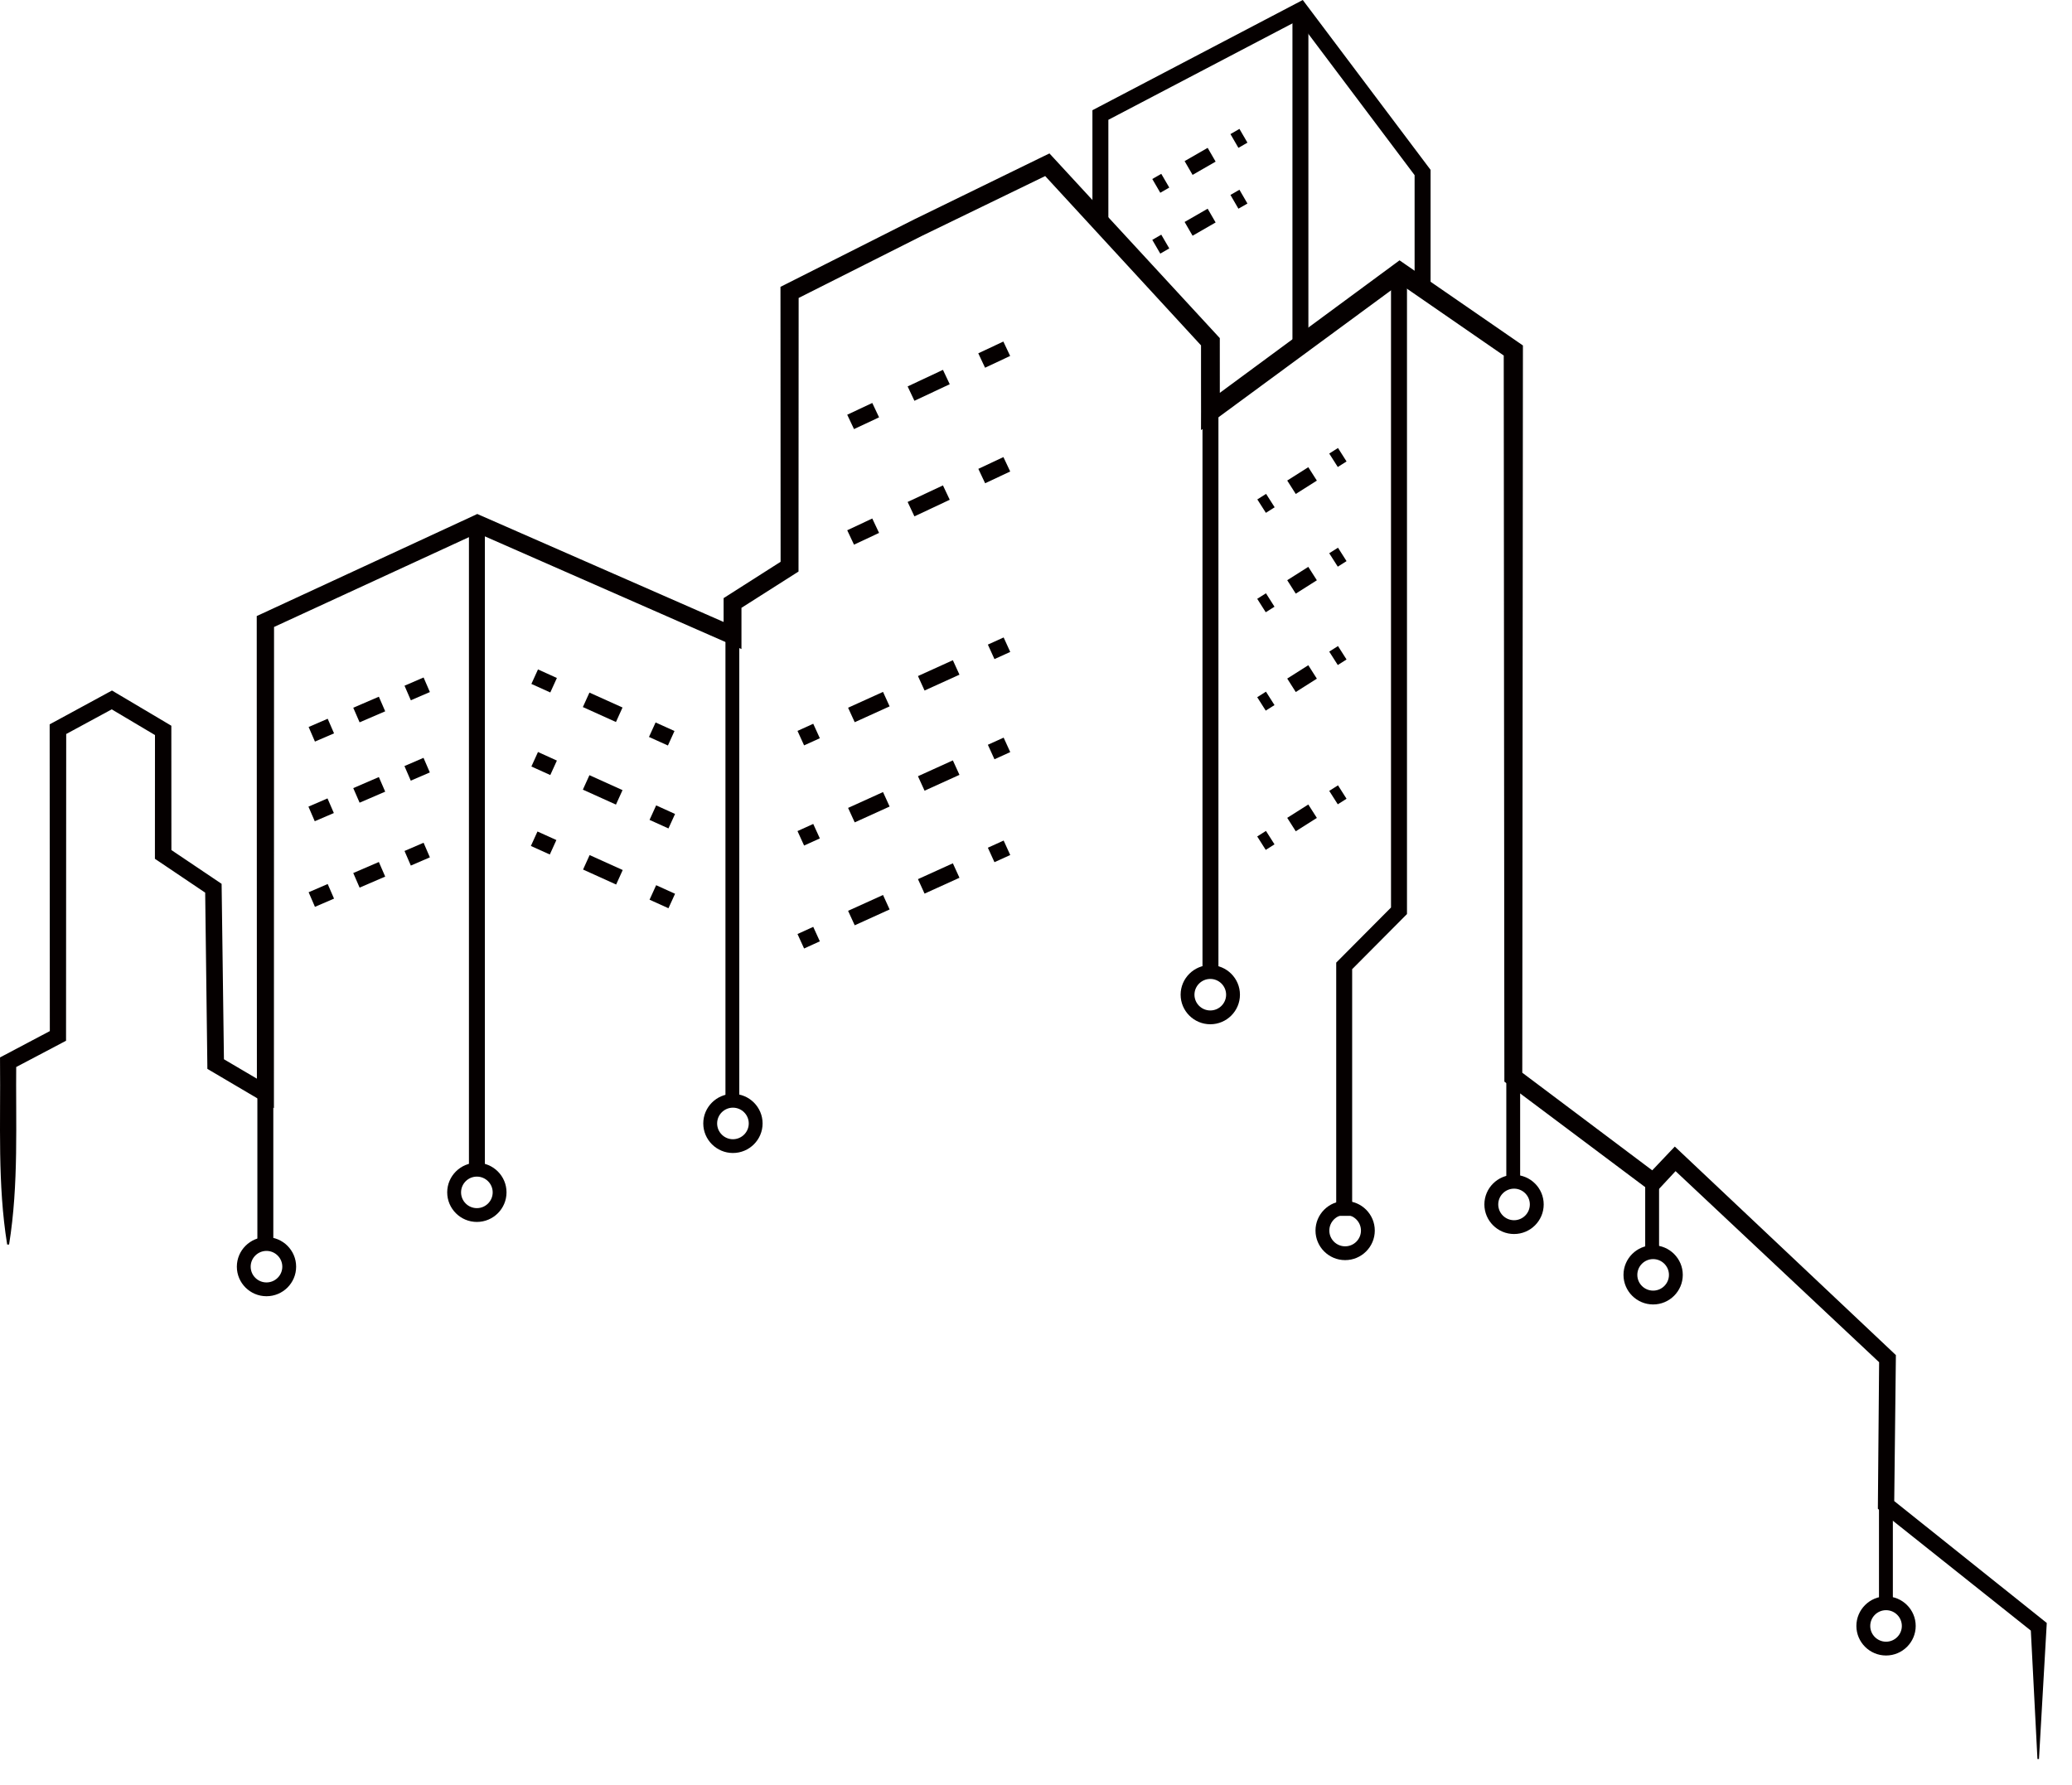 <svg width="65" height="56" viewBox="0 0 65 56" fill="none" xmlns="http://www.w3.org/2000/svg">
<path d="M15.211 16.529H14.711V36.855H15.211V16.529Z" fill="#050000"/>
<path d="M42.418 38.147H41.918V30.202L43.637 28.473V8.669H44.138V28.678L42.418 30.408V38.147Z" fill="#050000"/>
<path d="M47.688 33.779H47.254V37.226H47.688V33.779Z" fill="#050000"/>
<path d="M52.046 36.853H51.611V39.294H52.046V36.853Z" fill="#050000"/>
<path d="M59.38 47.305H58.945V50.295H59.38V47.305Z" fill="#050000"/>
<path d="M8.574 34.222H8.074V39.058H8.574V34.222Z" fill="#050000"/>
<path d="M23.192 19.733H22.758V34.69H23.192V19.733Z" fill="#050000"/>
<path d="M38.223 12.535H37.723V30.575H38.223V12.535Z" fill="#050000"/>
<path d="M41.045 0.308H40.545V10.88H41.045V0.308Z" fill="#050000"/>
<path d="M31.476 10.716L30.689 11.085L30.902 11.537L31.689 11.168L31.476 10.716Z" fill="#050000"/>
<path d="M29.581 11.604L28.473 12.124L28.686 12.575L29.794 12.055L29.581 11.604Z" fill="#050000"/>
<path d="M27.364 12.643L26.578 13.012L26.791 13.463L27.577 13.094L27.364 12.643Z" fill="#050000"/>
<path d="M31.478 14.341L30.691 14.71L30.904 15.162L31.691 14.793L31.478 14.341Z" fill="#050000"/>
<path d="M29.581 15.229L28.473 15.749L28.686 16.201L29.794 15.68L29.581 15.229Z" fill="#050000"/>
<path d="M27.364 16.268L26.578 16.637L26.791 17.089L27.577 16.72L27.364 16.268Z" fill="#050000"/>
<path d="M31.485 20L30.99 20.224L31.197 20.679L31.692 20.454L31.485 20Z" fill="#050000"/>
<path d="M26.813 22.659L26.605 22.205L27.701 21.708L27.908 22.162L26.813 22.659ZM29.004 21.665L28.797 21.211L29.892 20.714L30.099 21.168L29.004 21.665Z" fill="#050000"/>
<path d="M25.512 22.708L25.018 22.932L25.225 23.386L25.719 23.162L25.512 22.708Z" fill="#050000"/>
<path d="M31.485 23.143L30.99 23.367L31.197 23.822L31.692 23.597L31.485 23.143Z" fill="#050000"/>
<path d="M26.813 25.802L26.605 25.348L27.701 24.851L27.908 25.305L26.813 25.802ZM29.004 24.808L28.797 24.354L29.892 23.857L30.099 24.311L29.004 24.808Z" fill="#050000"/>
<path d="M25.512 25.851L25.018 26.075L25.225 26.529L25.719 26.305L25.512 25.851Z" fill="#050000"/>
<path d="M31.485 26.372L30.99 26.597L31.197 27.051L31.692 26.826L31.485 26.372Z" fill="#050000"/>
<path d="M26.813 29.031L26.605 28.577L27.701 28.08L27.908 28.534L26.813 29.031ZM29.004 28.037L28.797 27.583L29.892 27.086L30.099 27.54L29.004 28.037Z" fill="#050000"/>
<path d="M25.512 29.08L25.018 29.305L25.225 29.759L25.719 29.534L25.512 29.08Z" fill="#050000"/>
<path d="M39.714 18.614L39.44 18.788L39.707 19.209L39.982 19.036L39.714 18.614Z" fill="#050000"/>
<path d="M41.042 17.785L40.381 18.204L40.649 18.625L41.311 18.206L41.042 17.785Z" fill="#050000"/>
<path d="M41.974 17.184L41.699 17.358L41.967 17.779L42.242 17.605L41.974 17.184Z" fill="#050000"/>
<path d="M39.714 21.701L39.44 21.875L39.707 22.296L39.982 22.122L39.714 21.701Z" fill="#050000"/>
<path d="M41.042 20.871L40.381 21.29L40.649 21.712L41.311 21.293L41.042 20.871Z" fill="#050000"/>
<path d="M41.974 20.27L41.699 20.444L41.967 20.865L42.242 20.691L41.974 20.27Z" fill="#050000"/>
<path d="M39.714 26.07L39.44 26.244L39.707 26.665L39.982 26.491L39.714 26.07Z" fill="#050000"/>
<path d="M41.042 25.241L40.381 25.66L40.649 26.081L41.311 25.662L41.042 25.241Z" fill="#050000"/>
<path d="M41.974 24.64L41.699 24.814L41.967 25.235L42.242 25.061L41.974 24.64Z" fill="#050000"/>
<path d="M39.718 15.495L39.443 15.669L39.712 16.09L39.987 15.916L39.718 15.495Z" fill="#050000"/>
<path d="M41.042 14.658L40.381 15.077L40.649 15.498L41.311 15.079L41.042 14.658Z" fill="#050000"/>
<path d="M41.974 14.056L41.699 14.23L41.967 14.652L42.242 14.478L41.974 14.056Z" fill="#050000"/>
<path d="M36.43 5.454L36.148 5.616L36.399 6.048L36.681 5.885L36.43 5.454Z" fill="#050000"/>
<path d="M37.885 4.639L37.162 5.055L37.412 5.487L38.135 5.071L37.885 4.639Z" fill="#050000"/>
<path d="M38.882 4.044L38.6 4.207L38.85 4.639L39.133 4.476L38.882 4.044Z" fill="#050000"/>
<path d="M36.43 7.363L36.148 7.526L36.399 7.957L36.681 7.794L36.43 7.363Z" fill="#050000"/>
<path d="M37.885 6.548L37.162 6.964L37.412 7.396L38.135 6.98L37.885 6.548Z" fill="#050000"/>
<path d="M38.882 5.953L38.6 6.116L38.85 6.548L39.133 6.386L38.882 5.953Z" fill="#050000"/>
<path d="M20.566 22.667L20.359 23.122L20.953 23.39L21.159 22.935L20.566 22.667Z" fill="#050000"/>
<path d="M18.491 21.73L18.285 22.184L19.323 22.653L19.529 22.198L18.491 21.73Z" fill="#050000"/>
<path d="M16.877 21.003L16.67 21.458L17.263 21.726L17.47 21.272L16.877 21.003Z" fill="#050000"/>
<path d="M10.28 22.551L9.682 22.809L9.88 23.267L10.479 23.009L10.28 22.551Z" fill="#050000"/>
<path d="M11.885 21.859L11.082 22.205L11.281 22.663L12.084 22.317L11.885 21.859Z" fill="#050000"/>
<path d="M13.288 21.256L12.69 21.514L12.888 21.971L13.486 21.713L13.288 21.256Z" fill="#050000"/>
<path d="M10.274 25.05L9.676 25.308L9.874 25.766L10.473 25.509L10.274 25.05Z" fill="#050000"/>
<path d="M11.885 24.38L11.082 24.727L11.281 25.184L12.084 24.838L11.885 24.38Z" fill="#050000"/>
<path d="M13.286 23.777L12.688 24.035L12.886 24.493L13.484 24.235L13.286 23.777Z" fill="#050000"/>
<path d="M10.28 27.736L9.682 27.994L9.88 28.452L10.479 28.194L10.28 27.736Z" fill="#050000"/>
<path d="M11.885 27.045L11.082 27.391L11.281 27.849L12.084 27.503L11.885 27.045Z" fill="#050000"/>
<path d="M13.288 26.441L12.69 26.699L12.888 27.157L13.486 26.899L13.288 26.441Z" fill="#050000"/>
<path d="M20.584 25.269L20.377 25.724L20.97 25.992L21.177 25.538L20.584 25.269Z" fill="#050000"/>
<path d="M18.491 24.321L18.285 24.775L19.323 25.244L19.529 24.79L18.491 24.321Z" fill="#050000"/>
<path d="M16.877 23.594L16.67 24.049L17.263 24.317L17.47 23.863L16.877 23.594Z" fill="#050000"/>
<path d="M20.584 27.773L20.377 28.228L20.97 28.496L21.177 28.042L20.584 27.773Z" fill="#050000"/>
<path d="M18.497 26.828L18.291 27.282L19.329 27.752L19.535 27.297L18.497 26.828Z" fill="#050000"/>
<path d="M16.861 26.088L16.654 26.542L17.248 26.81L17.454 26.356L16.861 26.088Z" fill="#050000"/>
<path d="M0.225 39.048C-0.082 37.147 0.022 35.239 0.001 33.327V33.176L0.136 33.105L1.698 32.279L1.563 32.502L1.558 22.878V22.726L1.693 22.653L3.383 21.735L3.513 21.665L3.639 21.74L5.249 22.695L5.375 22.77V22.917L5.377 26.809L5.262 26.593L6.838 27.653L6.952 27.73L6.954 27.866L7.027 33.382L6.898 33.159L8.458 34.078L8.059 34.305L8.054 19.5V19.328L8.211 19.256L14.86 16.179L14.972 16.126L15.086 16.176L23.091 19.685L22.7 19.939V18.918V18.766L22.829 18.684L24.617 17.544L24.488 17.78L24.484 9.174V9L24.637 8.923L28.67 6.888L32.727 4.908L32.922 4.814L33.069 4.973L38.188 10.524L38.266 10.609V10.724L38.267 12.911L37.795 12.673L43.731 8.296L43.904 8.168L44.081 8.29L47.645 10.749L47.775 10.839V10.996L47.755 33.796L47.643 33.572L52.03 36.868L51.66 36.9L52.351 36.172L52.54 35.973L52.738 36.16L59.392 42.437L59.475 42.516L59.474 42.63L59.422 47.22L59.326 47.018L64.108 50.84L64.208 50.92L64.202 51.035L63.964 55.189H63.916L63.702 51.033L63.796 51.229L59.007 47.416L58.91 47.338L58.911 47.214L58.95 42.624L59.032 42.817L52.363 36.556L52.75 36.544C52.623 36.677 52.012 37.341 51.897 37.461L51.697 37.311L47.306 34.02L47.193 33.936V33.796L47.173 10.996L47.303 11.244L43.74 8.783L44.09 8.777L38.149 13.147L37.676 13.495C37.682 13.019 37.673 11.213 37.677 10.722L37.755 10.921L32.642 5.365L32.984 5.429L28.926 7.398L24.902 9.425L25.054 9.174L25.05 17.779V17.932L24.921 18.014L23.132 19.152L23.26 18.918V19.938L23.26 20.364L22.87 20.192L14.868 16.678L15.095 16.676L8.441 19.743L8.597 19.499L8.593 34.303V34.767L8.193 34.531L6.633 33.611L6.505 33.535L6.504 33.387L6.435 27.871L6.55 28.083L4.975 27.022L4.86 26.945V26.807L4.862 22.915L4.988 23.137L3.379 22.181L3.634 22.186L1.943 23.102L2.077 22.877L2.072 32.501V32.653L1.938 32.724L0.375 33.548L0.509 33.326C0.489 35.239 0.592 37.146 0.285 39.047H0.229L0.225 39.048Z" fill="#050000"/>
<path d="M42.198 39.536C41.685 39.536 41.268 39.12 41.268 38.609C41.268 38.098 41.685 37.681 42.198 37.681C42.711 37.681 43.128 38.097 43.128 38.609C43.128 39.12 42.711 39.536 42.198 39.536ZM42.198 38.114C41.925 38.114 41.702 38.336 41.702 38.609C41.702 38.882 41.925 39.103 42.198 39.103C42.472 39.103 42.694 38.881 42.694 38.609C42.694 38.337 42.471 38.114 42.198 38.114Z" fill="#050000"/>
<path d="M47.497 38.717C46.984 38.717 46.566 38.3 46.566 37.789C46.566 37.277 46.984 36.861 47.497 36.861C48.01 36.861 48.427 37.277 48.427 37.789C48.427 38.3 48.01 38.717 47.497 38.717ZM47.497 37.294C47.223 37.294 47.001 37.516 47.001 37.789C47.001 38.062 47.223 38.284 47.497 38.284C47.77 38.284 47.992 38.062 47.992 37.789C47.992 37.516 47.77 37.294 47.497 37.294Z" fill="#050000"/>
<path d="M51.86 40.927C51.347 40.927 50.93 40.51 50.93 39.999C50.93 39.488 51.347 39.071 51.86 39.071C52.373 39.071 52.79 39.488 52.79 39.999C52.79 40.511 52.373 40.927 51.86 40.927ZM51.86 39.504C51.587 39.504 51.364 39.726 51.364 39.999C51.364 40.272 51.587 40.493 51.86 40.493C52.134 40.493 52.356 40.271 52.356 39.999C52.356 39.727 52.133 39.504 51.86 39.504Z" fill="#050000"/>
<path d="M59.167 51.941C58.654 51.941 58.236 51.525 58.236 51.014C58.236 50.502 58.654 50.086 59.167 50.086C59.68 50.086 60.097 50.502 60.097 51.014C60.097 51.525 59.679 51.941 59.167 51.941ZM59.167 50.519C58.893 50.519 58.671 50.741 58.671 51.014C58.671 51.286 58.893 51.508 59.167 51.508C59.44 51.508 59.662 51.286 59.662 51.014C59.662 50.741 59.44 50.519 59.167 50.519Z" fill="#050000"/>
<path d="M37.968 32.136C37.455 32.136 37.037 31.72 37.037 31.208C37.037 30.697 37.455 30.28 37.968 30.28C38.481 30.28 38.898 30.697 38.898 31.208C38.898 31.72 38.481 32.136 37.968 32.136ZM37.968 30.714C37.694 30.714 37.471 30.936 37.471 31.209C37.471 31.481 37.694 31.703 37.968 31.703C38.241 31.703 38.464 31.481 38.464 31.209C38.464 30.936 38.241 30.714 37.968 30.714Z" fill="#050000"/>
<path d="M22.992 36.175C22.48 36.175 22.062 35.759 22.062 35.248C22.062 34.736 22.48 34.32 22.992 34.32C23.505 34.32 23.923 34.736 23.923 35.248C23.923 35.759 23.506 36.175 22.992 36.175ZM22.992 34.753C22.72 34.753 22.497 34.975 22.497 35.248C22.497 35.521 22.72 35.743 22.992 35.743C23.266 35.743 23.489 35.521 23.489 35.248C23.489 34.975 23.266 34.753 22.992 34.753Z" fill="#050000"/>
<path d="M14.96 38.338C14.447 38.338 14.029 37.922 14.029 37.41C14.029 36.898 14.447 36.482 14.96 36.482C15.473 36.482 15.89 36.898 15.89 37.41C15.89 37.922 15.473 38.338 14.96 38.338ZM14.96 36.916C14.686 36.916 14.464 37.138 14.464 37.41C14.464 37.683 14.686 37.905 14.96 37.905C15.233 37.905 15.456 37.683 15.456 37.41C15.456 37.138 15.233 36.916 14.96 36.916Z" fill="#050000"/>
<path d="M8.36 40.669C7.847 40.669 7.43 40.253 7.43 39.742C7.43 39.231 7.847 38.814 8.36 38.814C8.873 38.814 9.29 39.23 9.29 39.742C9.29 40.254 8.873 40.669 8.36 40.669ZM8.36 39.247C8.087 39.247 7.864 39.469 7.864 39.742C7.864 40.015 8.087 40.236 8.36 40.236C8.634 40.236 8.856 40.014 8.856 39.742C8.856 39.47 8.633 39.247 8.36 39.247Z" fill="#050000"/>
<path d="M44.878 9.06H44.377V5.495L40.725 0.639L34.77 3.759V7.027H34.27V3.458L40.869 0L44.878 5.329V9.06Z" fill="#050000"/>
</svg>
